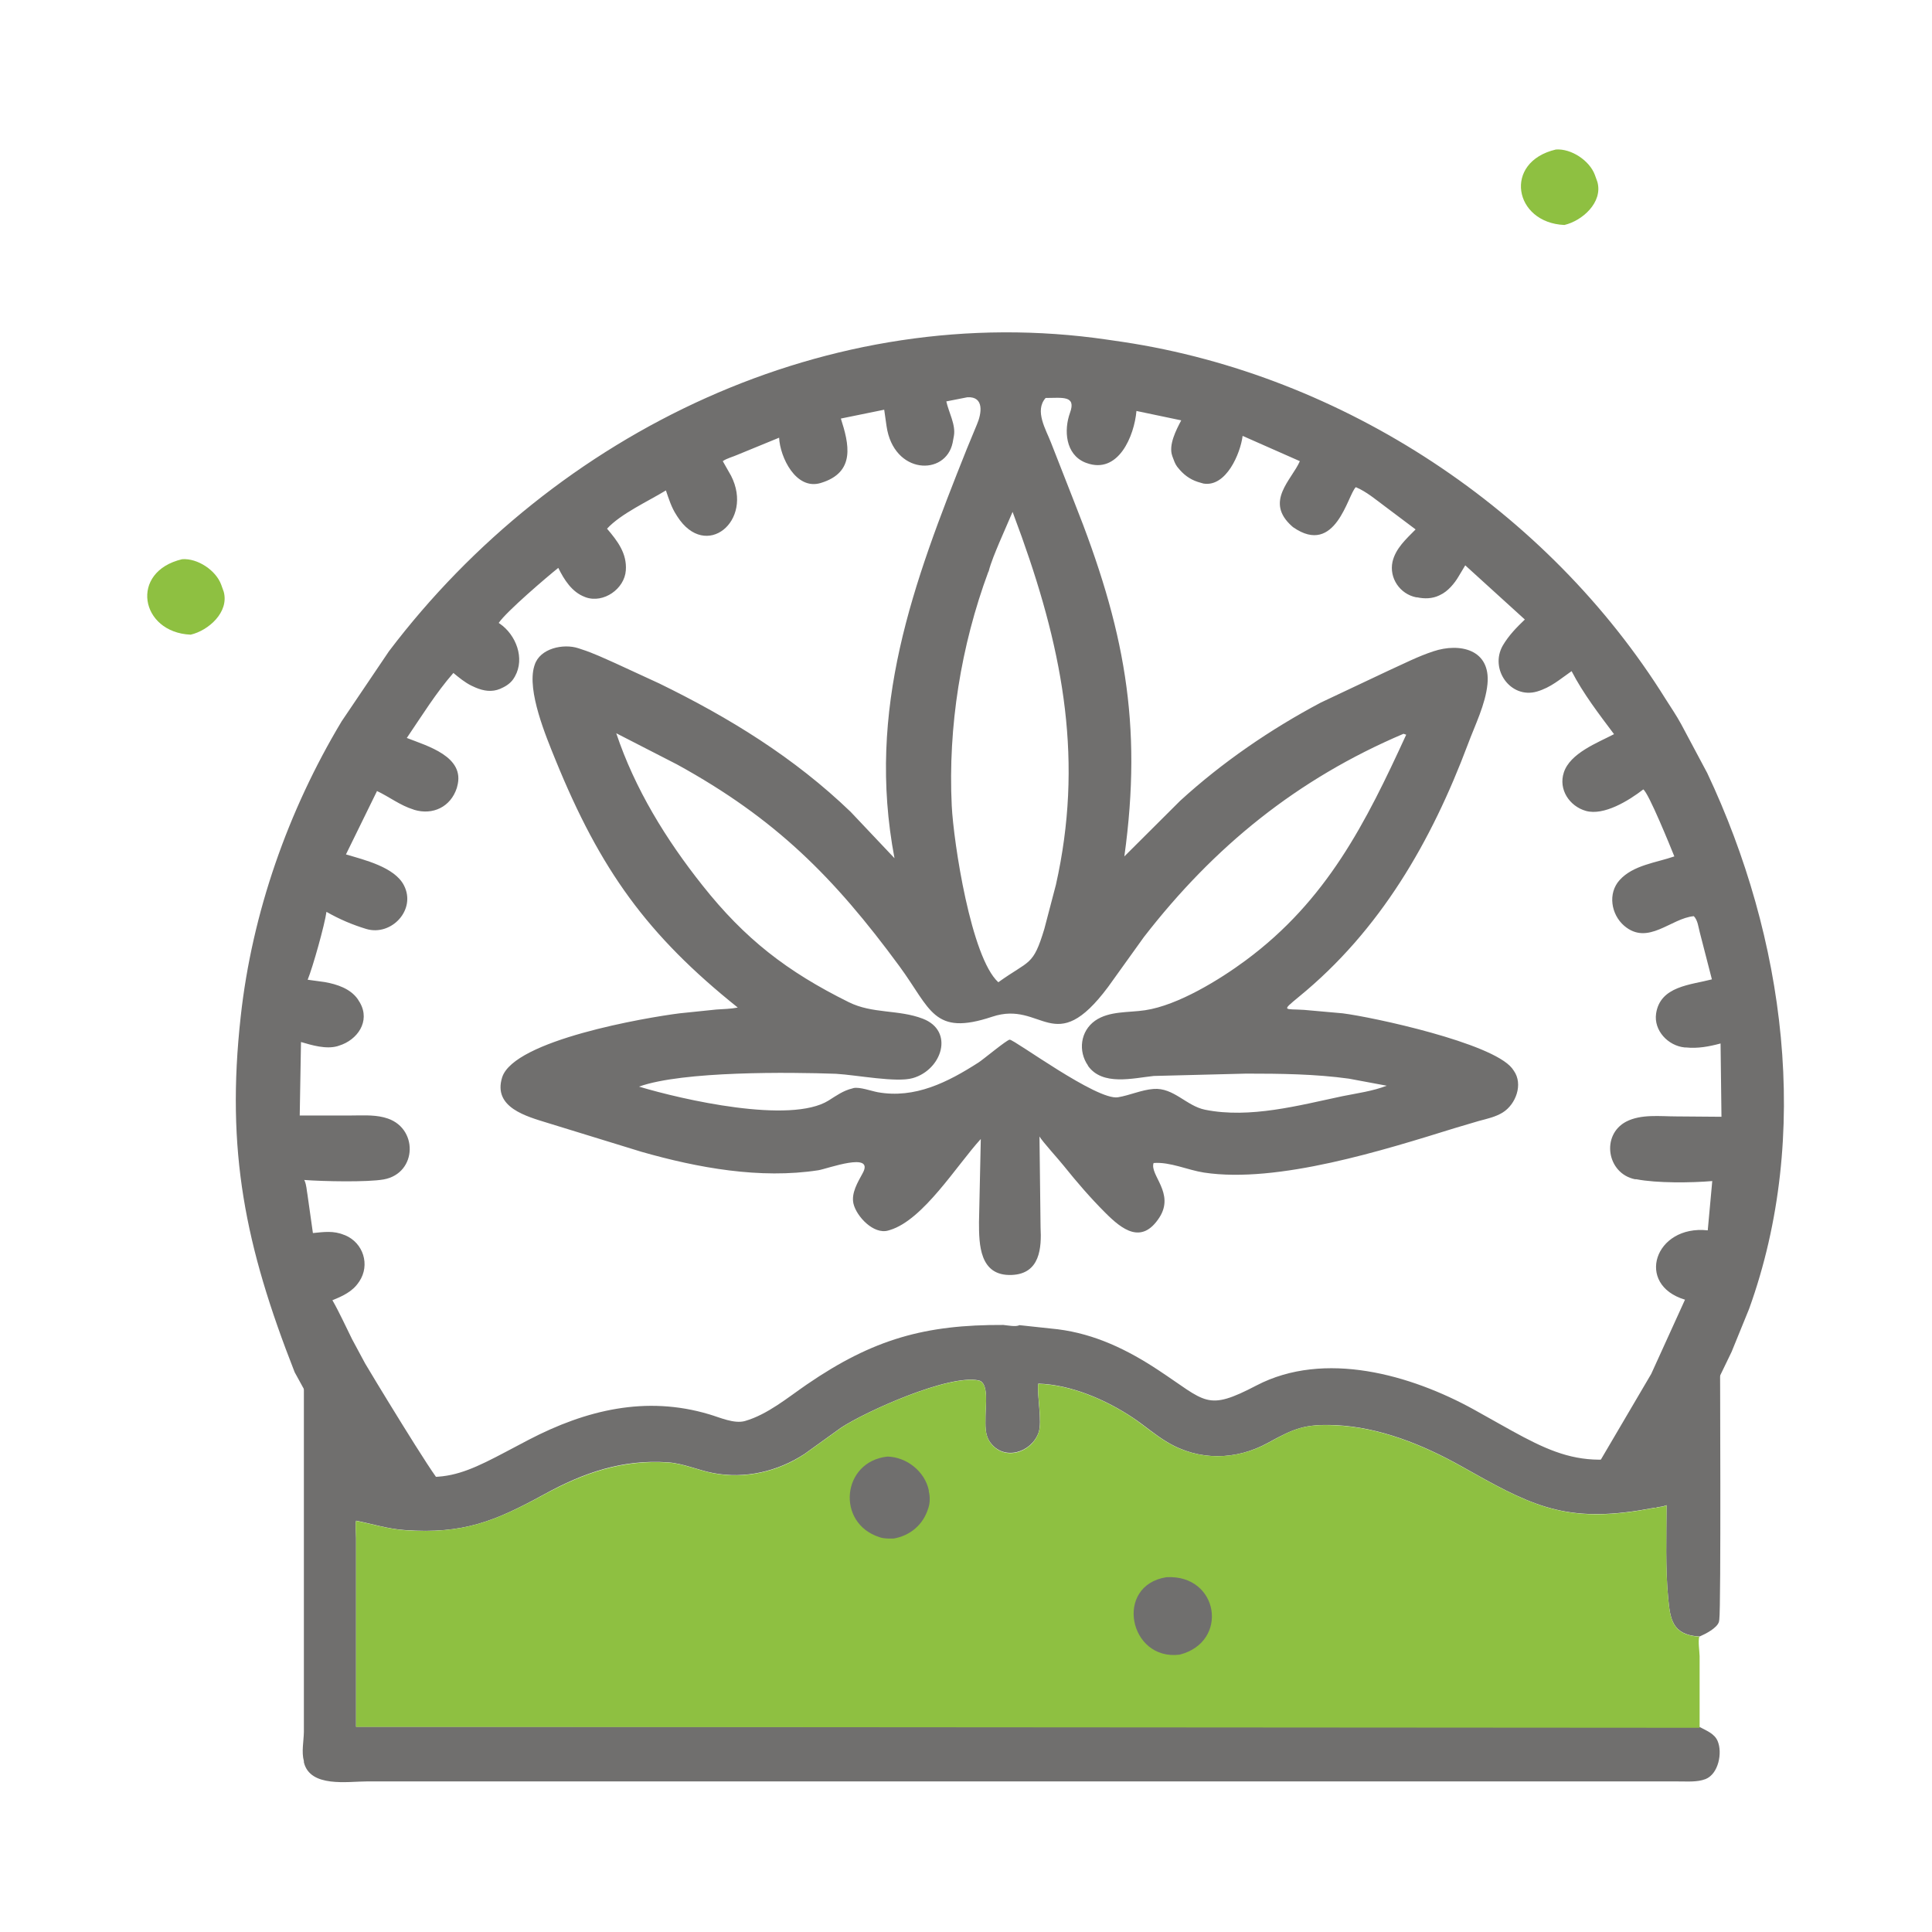 <?xml version="1.0" encoding="UTF-8"?><svg id="Layer_1" xmlns="http://www.w3.org/2000/svg" viewBox="0 0 107 107"><defs><style>.cls-1{fill:#706f6e;}.cls-1,.cls-2{stroke-width:0px;}.cls-2{fill:#8ec041;}</style></defs><path class="cls-2" d="m10.09,30.97c.86-.06,1.87.62,2.16,1.41l.14.39c.31,1.13-.84,2.15-1.83,2.38-2.8-.12-3.41-3.49-.47-4.18Z"/><path class="cls-2" d="m86.17,8.28c.86-.06,1.87.62,2.16,1.41l.14.39c.31,1.13-.84,2.15-1.83,2.38-2.8-.12-3.41-3.49-.47-4.18Z"/><path class="cls-1" d="m54.75,31.66c.14-.54.38-1.09.59-1.6l.74-1.71.51,1.39c2.33,6.53,3.41,12.48,1.89,19.26l-.64,2.44c-.63,2.09-.81,1.71-2.55,2.96-1.51-1.37-2.48-7.75-2.58-9.78-.21-4.37.51-8.86,2.03-12.96h0Zm5.5,27.36c.8,1.14,2.5.69,3.65.57l5.12-.13c1.89,0,3.81.02,5.69.28l2.09.39c-.76.3-1.66.42-2.45.58-2.41.51-5.13,1.25-7.61.75-1.04-.21-1.74-1.24-2.86-1.15-.66.05-1.3.35-1.96.46-1.16.2-5.73-3.19-6-3.19-.15,0-1.47,1.1-1.72,1.26-1.71,1.1-3.53,2.02-5.59,1.65-.37-.07-.99-.3-1.34-.23l-.06.02c-.51.12-.89.4-1.32.67-2.11,1.32-8.11-.05-10.5-.77,2.43-.87,8.38-.8,10.91-.71,1.17.07,3.35.5,4.25.24,1.62-.46,2.32-2.61.56-3.29-1.35-.52-2.79-.26-4.11-.92-3.41-1.69-5.75-3.5-8.1-6.47-2.01-2.53-3.74-5.34-4.77-8.42l3.37,1.73c5.44,2.99,8.68,6.23,12.31,11.17,1.75,2.38,1.87,3.89,5.14,2.8,2.78-.93,3.42,2.37,6.42-1.65l1.98-2.76c3.89-5.02,8.48-8.75,14.38-11.26l.15.05c-2.24,4.88-4.39,9.17-8.89,12.5-1.43,1.06-3.75,2.49-5.57,2.76-.91.14-1.98.03-2.77.58-.82.58-.95,1.69-.39,2.49Zm-35.87,23.05c-.23-.04-4.07-6.39-4.16-6.56l-.72-1.34c-.36-.72-.69-1.46-1.09-2.16.55-.22,1.12-.48,1.46-1l.03-.04c.61-.92.22-2.14-.79-2.56l-.06-.02c-.58-.24-1.11-.16-1.72-.1l-.3-2.12c-.05-.27-.05-.52-.16-.78l-.02-.04c1.04.08,3.51.13,4.4-.03,1.89-.34,1.93-2.94.07-3.42l-.07-.02c-.6-.15-1.27-.1-1.88-.1h-2.77s.07-4.07.07-4.07c.61.18,1.39.41,2.02.23l.09-.03c1.01-.31,1.74-1.34,1.16-2.37l-.13-.21c-.41-.58-1.15-.82-1.82-.94l-.95-.13c.29-.71.95-3.07,1.04-3.76.72.41,1.42.71,2.21.95,1.39.41,2.78-1.07,2.08-2.42-.52-1.01-2.2-1.41-3.21-1.71l1.72-3.51c.68.32,1.29.8,2.01,1.02l.05.02c1.03.31,2.02-.16,2.36-1.21l.02-.08c.47-1.66-1.67-2.25-2.79-2.69.83-1.22,1.61-2.49,2.58-3.6.3.25.63.52.99.7l.24.11c.45.19.9.26,1.36.07l.06-.03c.3-.13.57-.32.73-.61l.03-.05c.56-1,.06-2.3-.84-2.92l-.06-.04c.42-.63,2.71-2.58,3.3-3.05.32.65.75,1.34,1.47,1.61l.05.02c.99.35,2.15-.47,2.22-1.49.07-.94-.46-1.63-1.04-2.31.76-.83,2.3-1.53,3.26-2.12.16.47.31.95.58,1.36l.05.08c1.58,2.47,4.25.24,2.98-2.25l-.46-.81c.2-.15.59-.25.83-.36l2.29-.94c.05,1.08.93,2.92,2.3,2.51,1.97-.59,1.56-2.19,1.12-3.57l2.4-.49.13.91c.39,2.69,3.27,2.78,3.66.92l.07-.38c.11-.62-.29-1.31-.42-1.91l1.17-.23h0c.94-.05.79.9.52,1.52l-.55,1.33c-2.98,7.46-5.58,14.41-4.01,22.68l-2.43-2.57c-3.13-3.01-6.71-5.21-10.6-7.11l-2.43-1.12c-.61-.27-1.24-.57-1.87-.77l-.18-.06c-.82-.27-2.13,0-2.42.93l-.02.06c-.42,1.37.66,3.92,1.17,5.18,2.49,6.12,5.09,9.72,10.1,13.73-.4.08-.79.08-1.19.11l-2.03.21c-1.84.23-9.18,1.48-9.83,3.55-.52,1.67,1.36,2.16,2.52,2.52l5.2,1.6c3.12.89,6.57,1.52,9.8,1.02.49-.08,3.12-1.06,2.45.16-.27.5-.65,1.11-.51,1.7.17.7,1.11,1.71,1.92,1.48l.1-.03c1.85-.56,3.71-3.6,5.03-5.04l-.1,4.61c0,1.22.02,2.99,1.81,2.92,1.58-.06,1.66-1.51,1.6-2.64l-.06-5.03c.15.27,1.08,1.29,1.34,1.62.73.91,1.48,1.78,2.31,2.61.93.93,2.01,1.77,2.99.26.87-1.35-.55-2.36-.32-3.02.92-.07,1.88.39,2.79.53,4.08.62,10.01-1.26,13.88-2.46l1.35-.4c.45-.12.92-.22,1.32-.47.72-.45,1.14-1.56.61-2.31l-.1-.14c-1.12-1.41-7.71-2.83-9.38-3.04l-2.13-.19c-1.1-.07-1.29.1-.3-.72,4.52-3.69,7.35-8.62,9.37-14,.39-1.05.97-2.2,1.08-3.32.19-1.94-1.55-2.3-2.99-1.82-.86.28-1.67.7-2.49,1.07l-3.75,1.77c-2.79,1.48-5.46,3.31-7.79,5.44l-3.09,3.08c1.02-7.38,0-12.66-2.79-19.67l-1.27-3.24c-.28-.73-.93-1.77-.3-2.48.91,0,1.71-.16,1.35.82-.35.97-.25,2.3.83,2.75l.08.03c1.77.65,2.65-1.5,2.77-2.88l2.48.52c-.28.53-.71,1.36-.5,1.96l.02.06c.07.18.13.38.25.54l.04.05c.3.38.65.65,1.11.8l.31.09c1.26.21,2.05-1.67,2.17-2.64l3.17,1.4c-.45,1.04-1.98,2.24-.43,3.61l.06.05c2.36,1.64,3.02-1.81,3.47-2.22.58.24,1.12.7,1.62,1.07l1.69,1.27c-.52.53-1.11,1.05-1.28,1.8-.19.89.41,1.78,1.31,1.96h.05c.41.09.84.08,1.22-.1l.06-.03c.42-.19.8-.64,1.03-1.04l.36-.6,3.3,3c-.46.44-.89.88-1.22,1.44-.75,1.31.43,2.97,1.89,2.55.78-.23,1.27-.68,1.92-1.13.64,1.24,1.51,2.37,2.35,3.49-.92.48-2.43,1.05-2.78,2.12-.31.94.31,1.87,1.22,2.13,1,.28,2.38-.57,3.18-1.19.3.2,1.51,3.19,1.72,3.71-1.01.35-2.28.48-3.03,1.31-.67.74-.47,1.91.25,2.53,1.32,1.13,2.59-.42,3.86-.53.22.23.25.6.33.9l.67,2.6c-1.18.31-2.86.37-3.09,1.89-.14.95.67,1.79,1.58,1.88h.07c.65.07,1.29-.05,1.92-.22l.05,4.06-2.5-.02c-.9,0-1.95-.14-2.78.29-1.4.74-1.07,2.87.49,3.19h.08c1.12.22,3.04.2,4.2.1l-.25,2.73c-2.94-.32-4.04,3.01-1.26,3.84l-1.87,4.11-3.42,5.82,3.69,1.61,4.18-8.65.97-2.38c3.48-9.64,1.98-20.57-2.32-29.68l-1.44-2.7c-.26-.48-.57-.93-.86-1.39-6.52-10.47-17.86-17.94-30.04-19.78l-.89-.13c-15.39-2.25-30.56,5.09-39.78,17.26l-2.62,3.88c-2.97,4.95-4.96,10.61-5.59,16.36-.82,7.42.24,12.69,2.99,19.69l3.35,6.1h4.67Z"/><path class="cls-1" d="m95.26,74.84c0,.66.06,14.21-.04,14.86l-.02.12c-.1.35-.76.68-1.06.81h-.03s-.04,0-.04,0c-1.46-.1-1.57-.97-1.68-2.12-.16-1.7-.1-3.44-.09-5.15l-.05.02c-.15.06-.32.07-.48.1l-.98.17c-4.29.68-6.17-.37-9.88-2.46-2.11-1.18-4.51-2.15-6.95-2.26-1.7-.07-2.28.18-3.72.97-1.77.98-3.84,1.02-5.59-.03-.68-.4-1.27-.93-1.92-1.36-1.47-.98-3.42-1.83-5.23-1.88-.07.74.23,2.1.02,2.71-.4,1.12-1.93,1.58-2.68.54-.31-.43-.26-.95-.26-1.45,0-.57.2-1.86-.38-1.98-1.67-.35-6.27,1.73-7.62,2.62l-2.03,1.46c-1.49.97-3.3,1.39-5.06,1.05-.84-.16-1.63-.53-2.49-.59-2.52-.18-4.68.57-6.86,1.77-2.74,1.5-4.48,2.21-7.72,1.98-.93-.06-1.79-.34-2.7-.52-.05.29,0,.66,0,.96v10.45s74.38,0,74.38,0c.4.22.85.37,1.03.8.27.64.05,1.81-.67,2.1l-.19.06c-.46.12-1.06.06-1.54.07H20.32c-1.05,0-3.15.36-3.49-1.06v-.06c-.14-.52-.01-1.09,0-1.62v-21.12l2.93,5.97c.14.13.32.13.49.2,4.28,1.61,5.33.7,9.03-1.23,3.17-1.65,6.49-2.46,10-1.41.58.17,1.38.54,1.98.37,1.25-.36,2.37-1.3,3.42-2.02,3.69-2.53,6.57-3.32,10.89-3.3.21.02.72.12.88.01l2.14.23c2.05.26,3.85,1.13,5.56,2.26,2.67,1.76,2.66,2.3,5.44.85,3.76-1.96,8.55-.59,12.03,1.33,4.23,2.33,5.85,3.73,10.74,2.03v-.06"/><path class="cls-2" d="m94.12,95.69l-74.4-.05v-10.45c0-.3-.05-.67,0-.96.91.18,1.77.45,2.7.52,3.24.22,4.98-.49,7.72-1.98,2.18-1.19,4.34-1.94,6.86-1.77.86.06,1.65.43,2.49.59,1.76.34,3.57-.07,5.06-1.05l2.03-1.46c1.35-.9,5.95-2.97,7.62-2.62.58.12.38,1.41.38,1.98,0,.5-.05,1.02.26,1.45.75,1.05,2.28.59,2.68-.54.22-.6-.08-1.96-.02-2.71,1.81.05,3.76.9,5.23,1.88.65.44,1.24.96,1.92,1.36,1.74,1.04,3.82,1,5.59.03,1.44-.8,2.01-1.05,3.72-.97,2.44.11,4.84,1.08,6.95,2.26,3.72,2.09,5.6,3.14,9.88,2.46l.98-.17c.16-.03.33-.04.48-.1l.05-.02c0,1.71-.07,3.45.09,5.15.11,1.15.22,2.02,1.68,2.12h.04c-.07.28.01.78.02,1.08v3.97Z"/><path class="cls-1" d="m64.6,87.35c2.91-.16,3.49,3.59.73,4.29-2.8.35-3.64-3.83-.73-4.29Z"/><path class="cls-1" d="m49.14,80.67c1.07.02,2.08.82,2.3,1.87v.06c.07.27.07.6-.01.87l-.02.06c-.27.9-.99,1.52-1.92,1.68-.24,0-.5.01-.73-.06l-.06-.02c-2.41-.78-2.08-4.19.45-4.46Z"/></svg>
